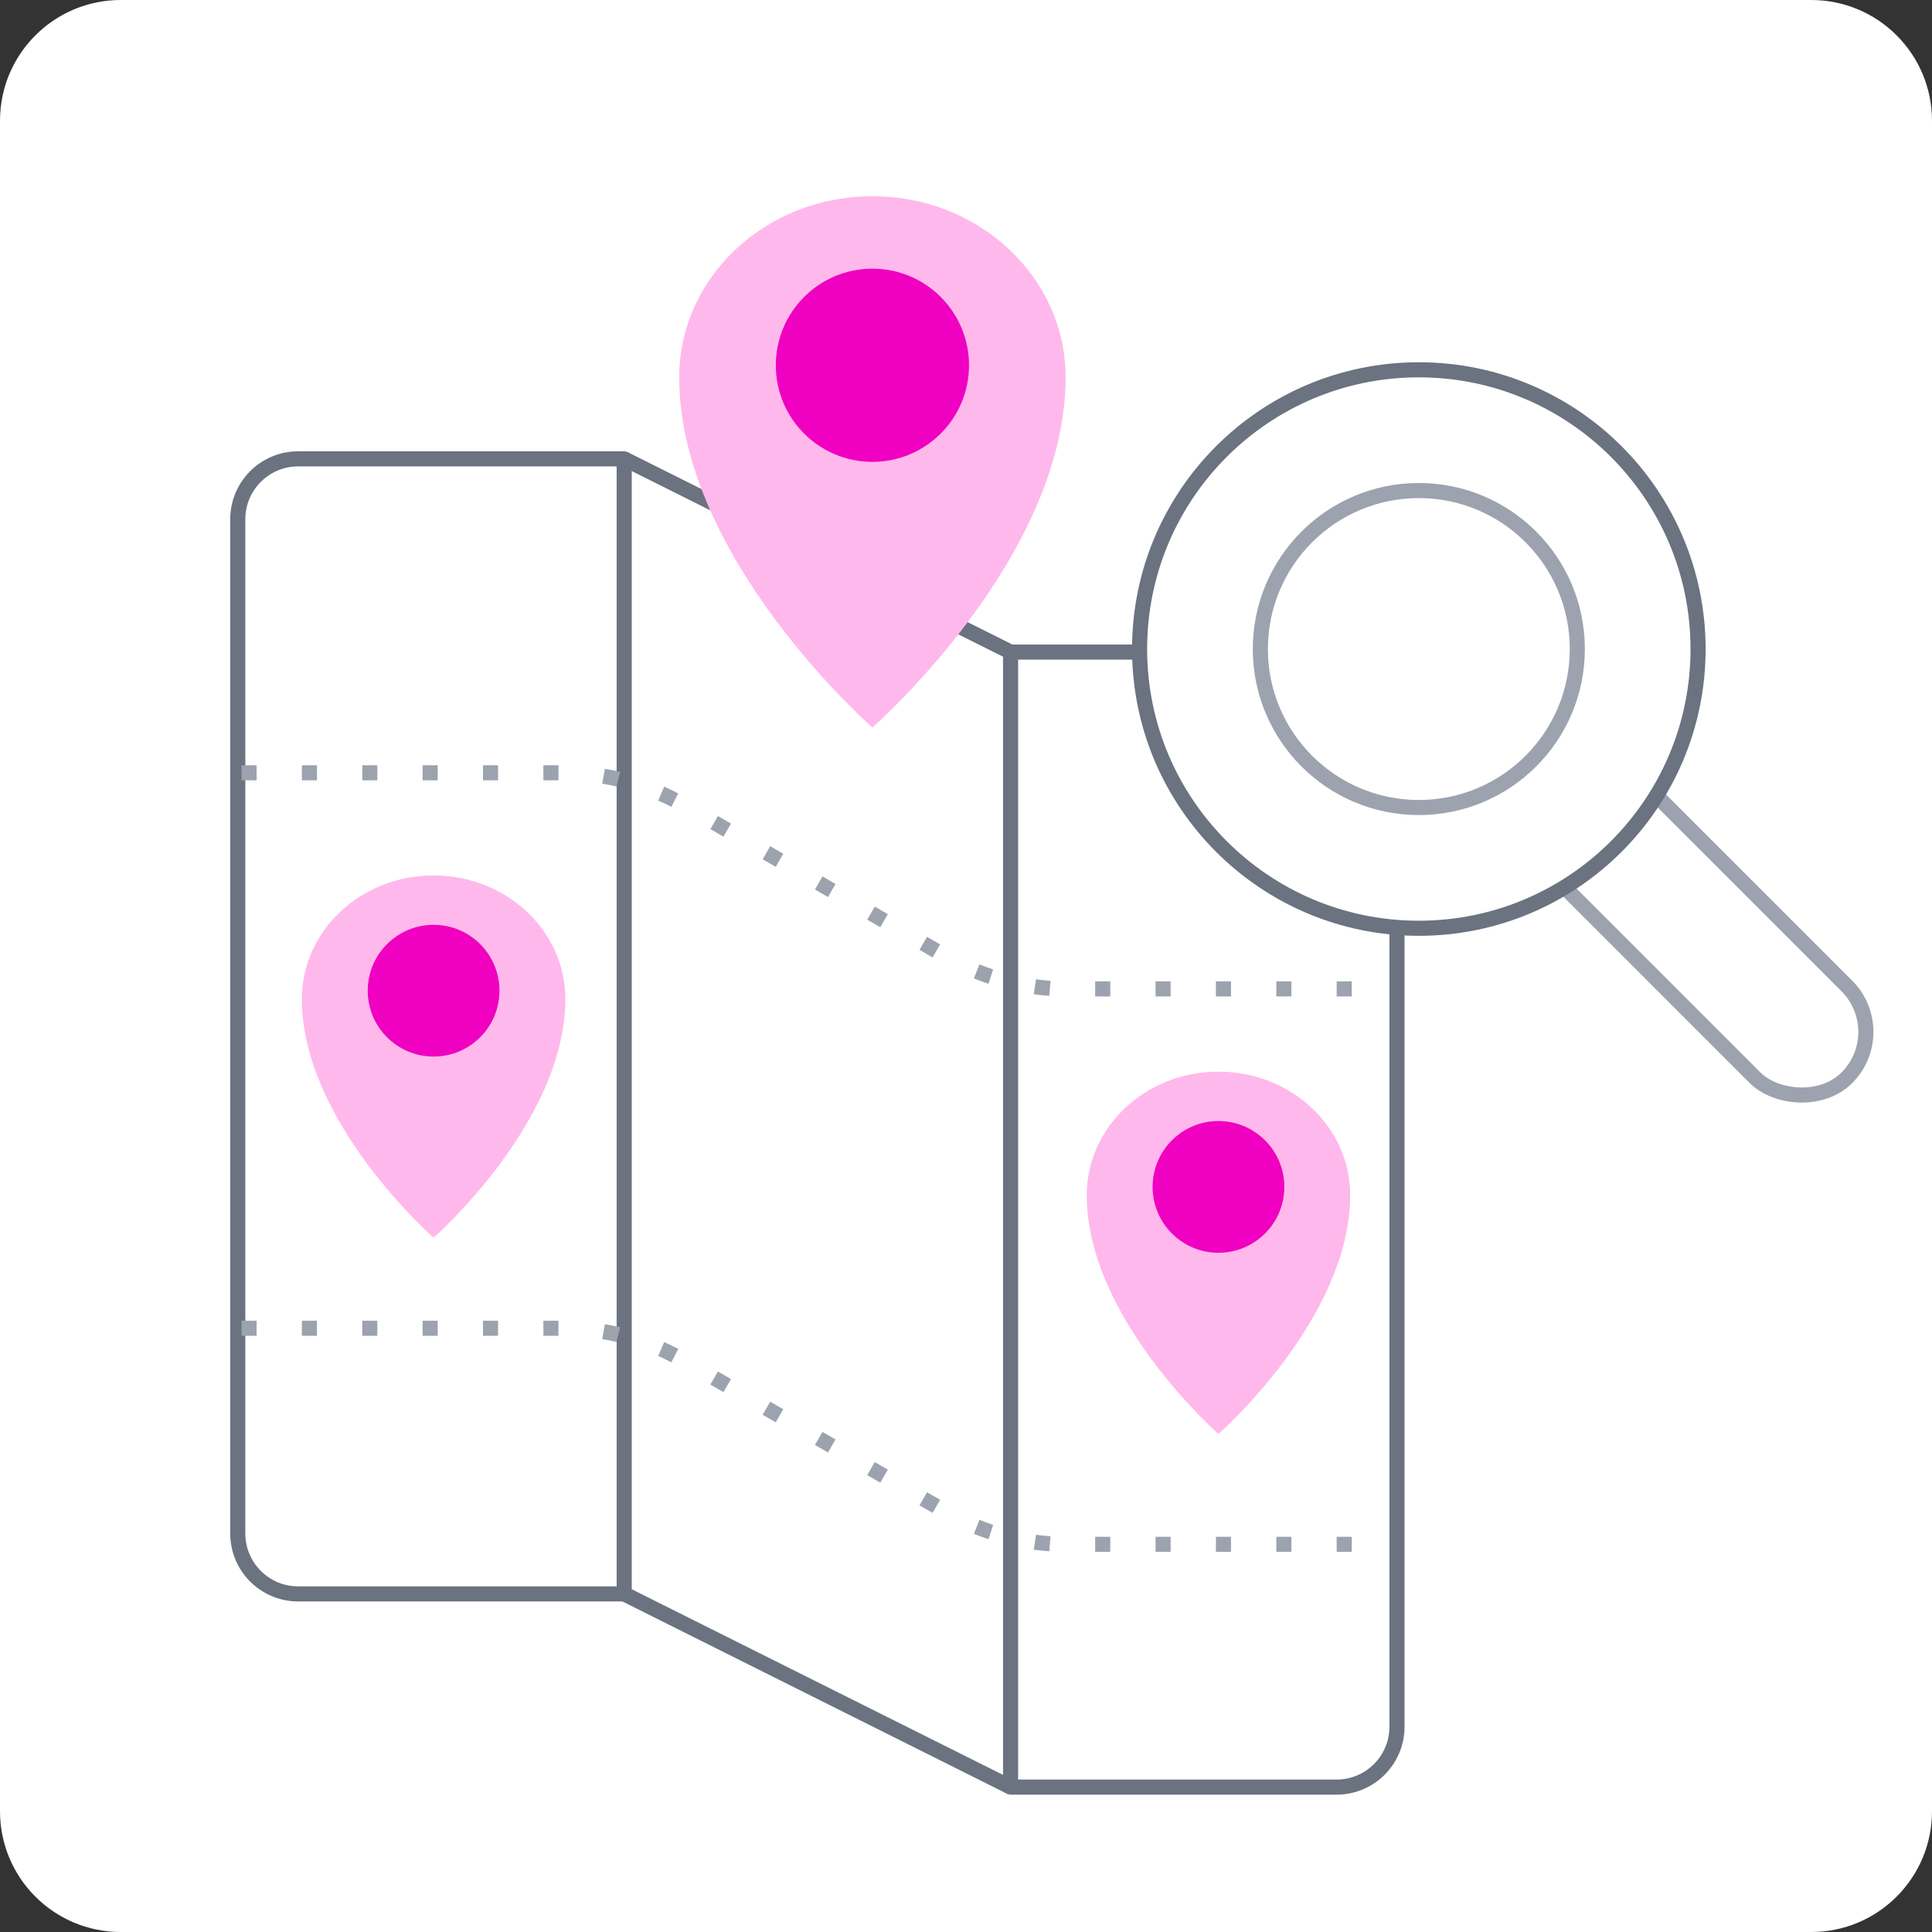 <svg width="128" height="128" viewBox="0 0 128 128" fill="none" xmlns="http://www.w3.org/2000/svg">
<rect x="0" y="0" width="128" height="128" fill="#333333" stroke="none"/>
<path d="M0 8C0 3.582 3.582 0 8 0H120C124.418 0 128 3.582 128 8V120C128 124.418 124.418 128 120 128H8C3.582 128 0 124.418 0 120V8Z" fill="white"/>
<path d="M15.754 34.4C15.754 32.191 17.545 30.4 19.754 30.4H41.354V105.6H19.754C17.545 105.6 15.754 103.809 15.754 101.6V34.4Z" stroke="#6B7280" stroke-linejoin="round"/>
<path d="M66.954 43.2H92.554V114.4C92.554 116.609 90.763 118.4 88.554 118.4H66.954V43.2Z" stroke="#6B7280" stroke-linejoin="round"/>
<path d="M41.353 30.4L66.954 43.2M66.954 118.4L41.353 105.6" stroke="#6B7280" stroke-linejoin="round"/>
<rect x="99.661" y="54.788" width="8.6" height="27.8" rx="4.3" transform="rotate(-45 99.661 54.788)" stroke="#9CA3AF" stroke-linejoin="round"/>
<circle cx="94.001" cy="43" r="18.5" fill="white" stroke="#6B7280" stroke-linejoin="round"/>
<circle cx="94.001" cy="43" r="10.5" fill="white" stroke="#9CA3AF" stroke-linejoin="round"/>
<path d="M70.6 25C70.6 37 57.8 48.2 57.8 48.2C57.8 48.2 45 37 45 25C45 18.373 50.731 13 57.8 13C64.869 13 70.6 18.373 70.6 25Z" fill="#FFB8EB"/>
<circle cx="57.8" cy="24.2" r="6.4" fill="#F000C0"/>
<path d="M37.455 66.182C37.455 74.364 28.727 82 28.727 82C28.727 82 20 74.364 20 66.182C20 61.663 23.907 58 28.727 58C33.547 58 37.455 61.663 37.455 66.182Z" fill="#FFB8EB"/>
<circle cx="28.727" cy="65.636" r="4.364" fill="#F000C0"/>
<path d="M89.454 79.182C89.454 87.364 80.727 95 80.727 95C80.727 95 72 87.364 72 79.182C72 74.663 75.907 71 80.727 71C85.547 71 89.454 74.663 89.454 79.182Z" fill="#FFB8EB"/>
<circle cx="80.727" cy="78.636" r="4.364" fill="#F000C0"/>
<path d="M16 51.2H37.313C40.121 51.2 42.88 51.939 45.313 53.343L62.687 63.375C65.12 64.779 67.879 65.518 70.687 65.518H92" stroke="#9CA3AF" stroke-dasharray="1 3"/>
<path d="M16 88H37.313C40.121 88 42.88 88.739 45.313 90.144L62.687 100.175C65.12 101.579 67.879 102.318 70.687 102.318H92" stroke="#9CA3AF" stroke-dasharray="1 3"/>
</svg>
